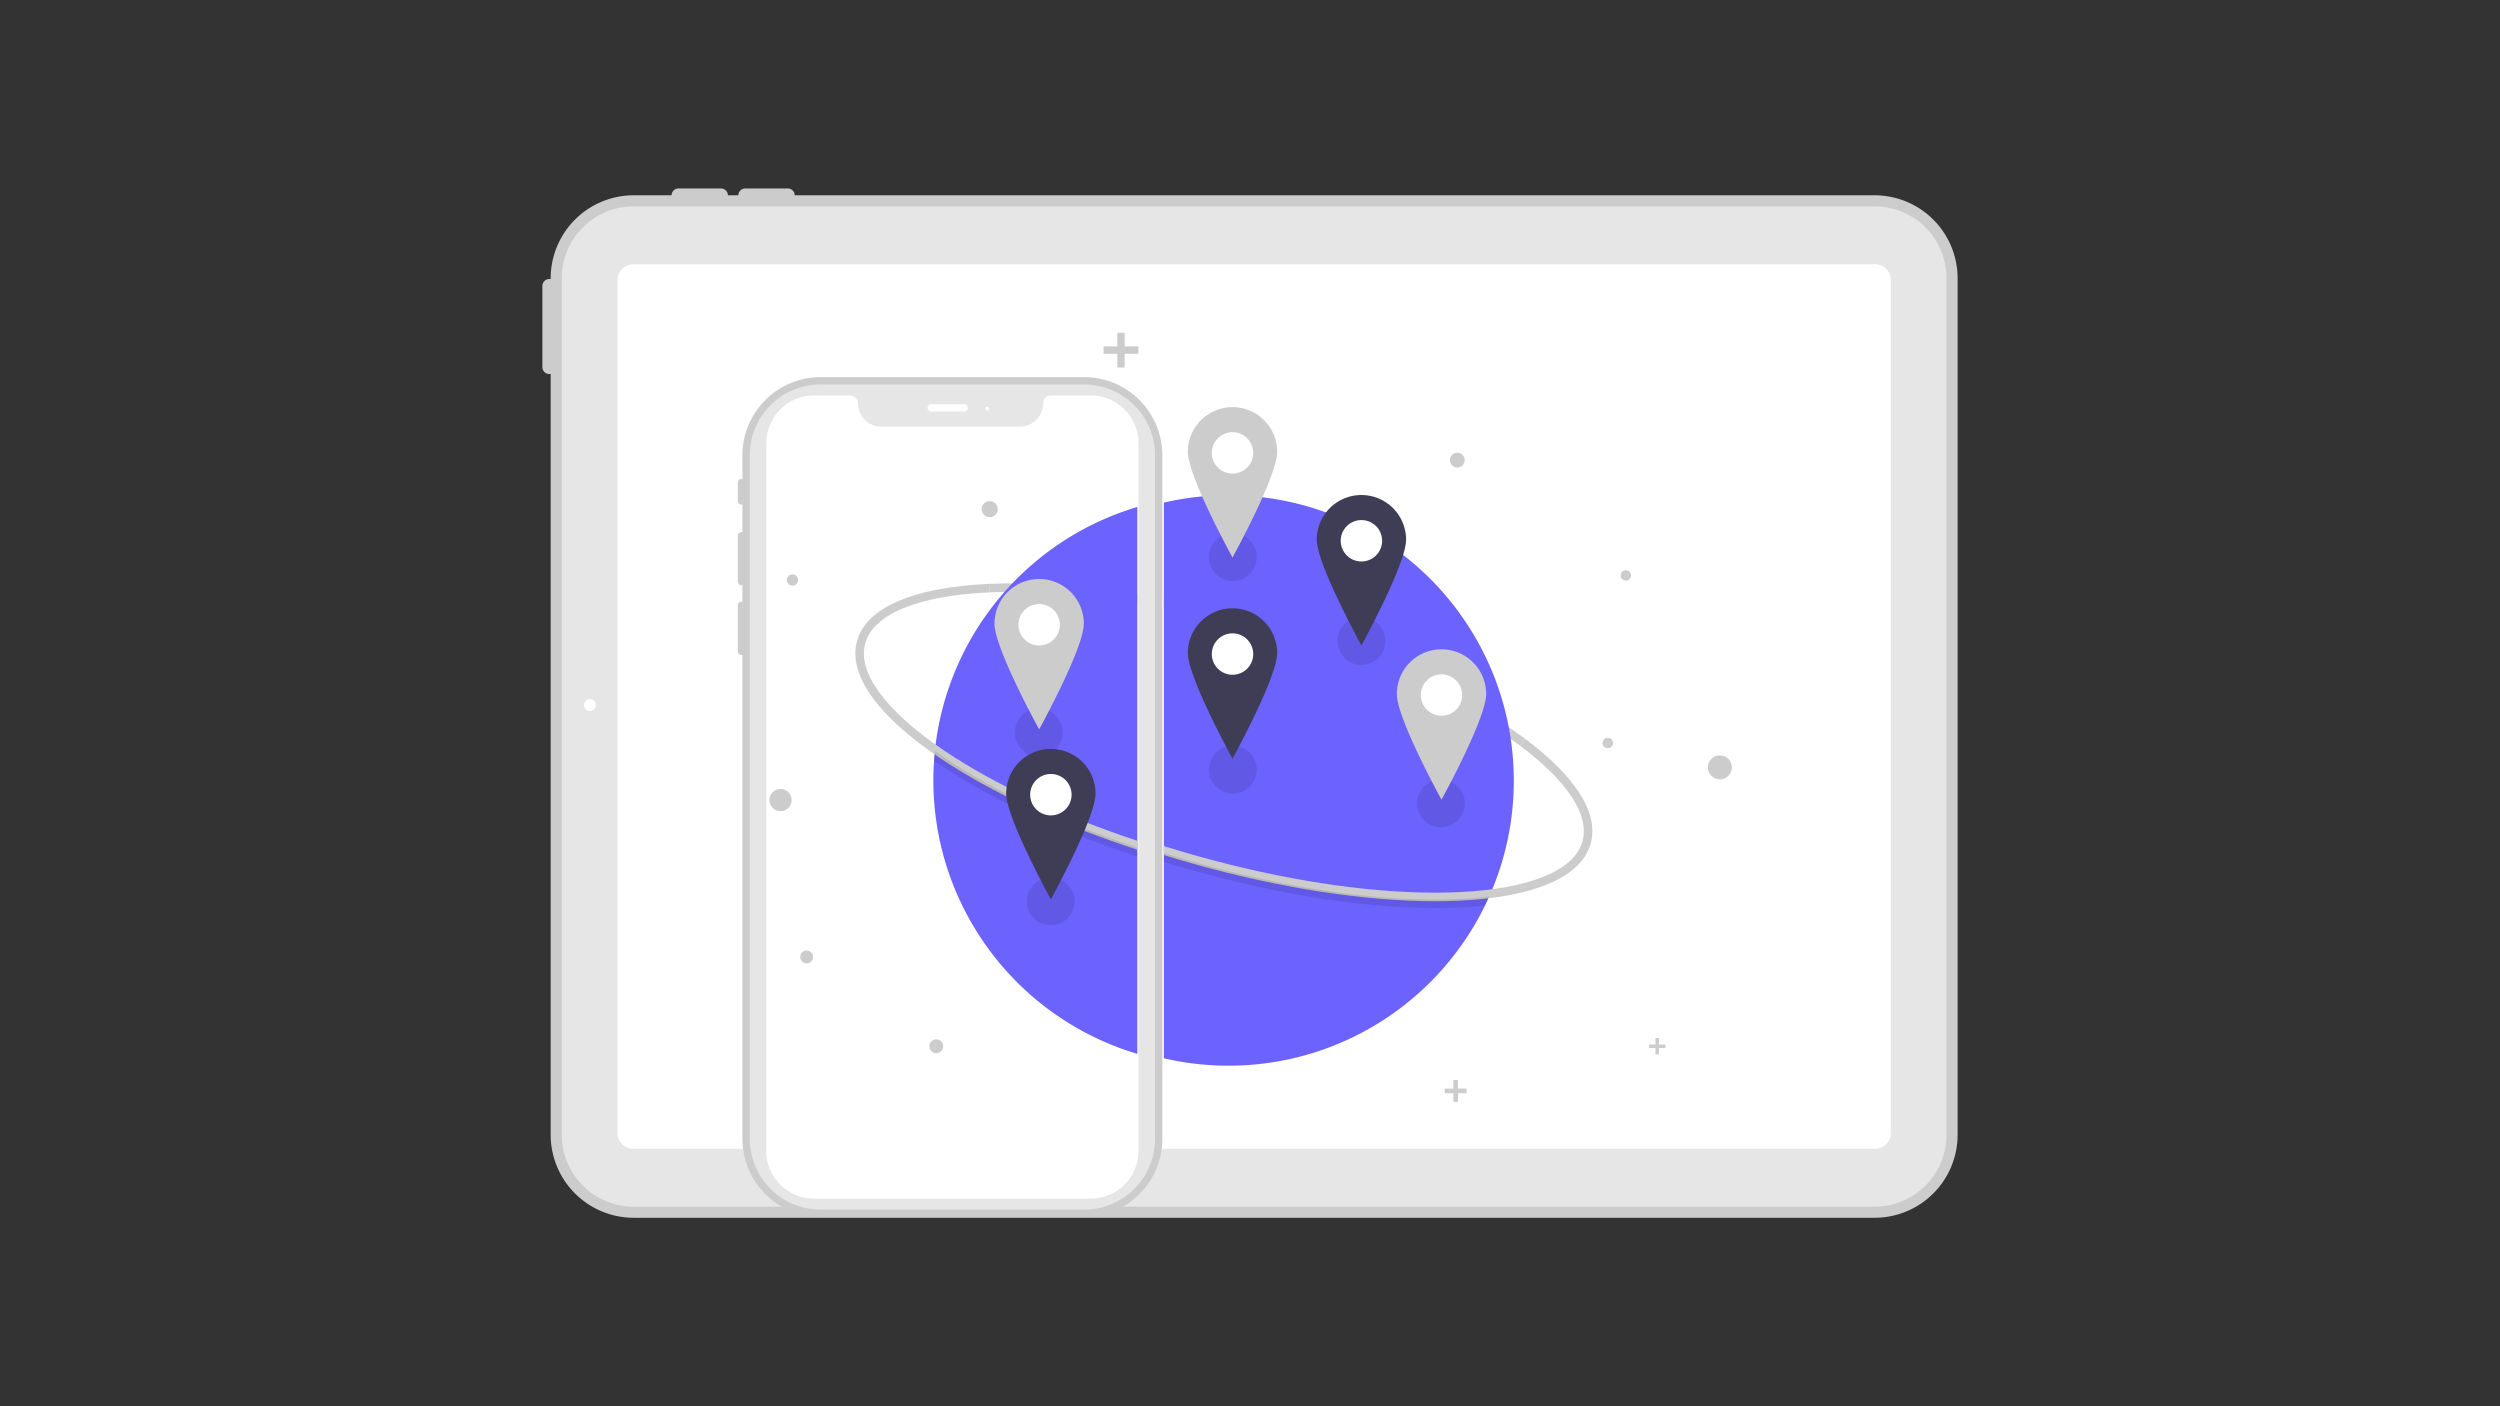 <svg width="1280" height="720" xmlns="http://www.w3.org/2000/svg">

 <rect width="100%" height="100%" fill="#333333" stroke="none"/>

 <g>
  <title>Layer 1</title>
  <g>
   <path fill="#ccc" transform="translate(-237.699 -186.5)" d="m1197.526,286.488l-552.933,0a3.547,3.547 0 0 0 -3.545,-3.488l-21.777,0a3.547,3.547 0 0 0 -3.545,3.488l-5.333,0a3.547,3.547 0 0 0 -3.545,-3.488l-21.778,0a3.547,3.547 0 0 0 -3.545,3.488l-19.405,0a42.523,42.523 0 0 0 -42.475,42.474l0,0.418c-0.067,-0.004 -0.13,-0.02 -0.198,-0.02l-0.498,0a3.551,3.551 0 0 0 -3.551,3.551l0,41.538a3.551,3.551 0 0 0 3.551,3.551l0.498,0c0.068,0 0.132,-0.016 0.198,-0.02l0,389.544a42.523,42.523 0 0 0 42.475,42.474l635.406,0a42.523,42.523 0 0 0 42.474,-42.474l0,-438.563a42.523,42.523 0 0 0 -42.474,-42.474zm29.69,481.037a29.724,29.724 0 0 1 -29.69,29.69l-635.406,0a29.724,29.724 0 0 1 -29.691,-29.69l0,-438.563a29.724,29.724 0 0 1 29.691,-29.69l635.406,0a29.724,29.724 0 0 1 29.69,29.69l0,438.563z"/>
   <path fill="#e6e6e6" transform="translate(-237.699 -186.5)" d="m1197.525,804.318l-635.405,0a36.834,36.834 0 0 1 -36.793,-36.793l0,-438.563a36.834,36.834 0 0 1 36.793,-36.793l635.405,0a36.834,36.834 0 0 1 36.793,36.792l0,438.563a36.834,36.834 0 0 1 -36.793,36.793z"/>
   <path fill="#fff" transform="translate(-237.699 -186.5)" d="m1197.72,774.678l-635.794,0a8.107,8.107 0 0 1 -8.098,-8.098l0,-436.672a8.107,8.107 0 0 1 8.098,-8.098l635.794,0a8.107,8.107 0 0 1 8.098,8.098l0,436.672a8.107,8.107 0 0 1 -8.098,8.098z"/>
   <circle fill="#fff" r="3.04" cy="360.984" cx="302.019"/>
   <path fill="#ccc" transform="translate(-237.699 -186.5)" d="m792.857,379.592l-135.066,0a40.008,40.008 0 0 0 -39.963,39.963l0,12.208a1.855,1.855 0 0 0 -2.347,1.811l0,9.388a1.855,1.855 0 0 0 2.347,1.811l0,14.215a1.855,1.855 0 0 0 -2.347,1.811l0,23.471a1.855,1.855 0 0 0 2.347,1.811l0,8.582a1.855,1.855 0 0 0 -2.347,1.811l0,23.471a1.855,1.855 0 0 0 2.347,1.811l0,247.855a40.008,40.008 0 0 0 39.963,39.963l135.066,0a40.008,40.008 0 0 0 39.963,-39.963l0,-350.058a40.008,40.008 0 0 0 -39.963,-39.963zm31.514,390.022a31.549,31.549 0 0 1 -31.514,31.514l-135.066,0a31.549,31.549 0 0 1 -31.514,-31.514l0,-350.058a31.549,31.549 0 0 1 31.514,-31.514l135.066,0a31.549,31.549 0 0 1 31.514,31.514l0,350.058z"/>
   <path fill="#e6e6e6" transform="translate(-237.699 -186.5)" d="m792.857,805.821l-135.066,0a36.249,36.249 0 0 1 -36.208,-36.208l0,-350.058a36.249,36.249 0 0 1 36.208,-36.208l135.066,0a36.249,36.249 0 0 1 36.208,36.208l0,350.058a36.249,36.249 0 0 1 -36.208,36.208z"/>
   <path fill="#fff" transform="translate(-237.699 -186.5)" d="m796.195,800.188l-141.741,0a24.448,24.448 0 0 1 -24.421,-24.421l0,-362.367a24.448,24.448 0 0 1 24.421,-24.421l18.485,0a4.041,4.041 0 0 1 4.036,4.036a11.937,11.937 0 0 0 11.924,11.924l70.974,0a11.937,11.937 0 0 0 11.924,-11.924a4.041,4.041 0 0 1 4.036,-4.036l20.362,0a24.448,24.448 0 0 1 24.421,24.421l0,362.367a24.448,24.448 0 0 1 -24.421,24.421z"/>
   <path fill="#fff" transform="translate(-237.699 -186.5)" d="m731.426,397.195l-16.899,0a1.878,1.878 0 1 1 0,-3.755l16.899,0a1.878,1.878 0 0 1 0,3.755z"/>
   <circle fill="#fff" r="0.939" cy="209.286" cx="505.463"/>
   <path fill="#ccc" transform="translate(-237.699 -186.5)" d="m744.114,485.434l0.196,4.368c22.33,-1 48.186,0.945 75.706,5.538l0,-4.429c-27.561,-4.557 -53.477,-6.481 -75.902,-5.477z"/>
   <path fill="#6c63ff" transform="translate(-237.699 -186.5)" d="m716.348,570.985q-0.26,2.507 -0.424,5.045q-0.346,4.991 -0.346,10.06a146.147,146.147 0 0 0 104.437,139.988l0,-280.002a146.075,146.075 0 0 0 -103.667,124.908z"/>
   <circle fill="#ccc" r="2.879" cy="296.958" cx="405.774"/>
   <circle fill="#ccc" r="5.687" cy="409.631" cx="399.638"/>
   <circle fill="#ccc" r="4.119" cy="260.691" cx="506.734"/>
   <circle fill="#ccc" r="3.286" cy="489.953" cx="413.025"/>
   <circle fill="#ccc" r="3.559" cy="535.691" cx="479.402"/>
   <polygon fill="#ccc" points="582.856,177.369 575.833,177.369 575.833,170.346 572.065,170.346 572.065,177.369 565.039,177.369 565.039,181.139 572.065,181.139 572.065,188.162 575.833,188.162 575.833,181.139 582.856,181.139 582.856,177.369 "/>
   <circle opacity="0.1" r="12.271" cy="375.048" cx="531.834"/>
   <circle opacity="0.1" r="12.271" cy="461.505" cx="537.97"/>
   <path fill="#ccc" transform="translate(-237.699 -186.5)" d="m721.531,571.072c-15.058,-10.111 -26.274,-20.086 -33.336,-29.649c-7.045,-9.54 -9.557,-18.157 -7.467,-25.614c2.09,-7.457 8.715,-13.514 19.692,-18.002c11.003,-4.499 25.769,-7.192 43.888,-8.004l-0.195,-4.368c-38.8,1.739 -62.806,12.107 -67.595,29.194s10.331,38.422 42.575,60.073c26.295,17.657 61.513,33.962 100.922,46.876l0,-4.602c-38.478,-12.716 -72.813,-28.666 -98.484,-45.905z"/>
   <path opacity="0.1" transform="translate(-237.699 -186.5)" d="m721.529,574.57q-2.669,-1.795 -5.181,-3.585q-0.26,2.507 -0.424,5.045q1.556,1.086 3.17,2.169c26.295,17.657 61.512,33.963 100.921,46.877l0,-4.602c-38.477,-12.716 -72.811,-28.666 -98.486,-45.904z"/>
   <path fill="#ccc" transform="translate(-237.699 -186.5)" d="m884.374,504.149c-17.197,-4.82 -34.242,-8.746 -50.781,-11.768l0,4.443c16.156,2.979 32.8,6.825 49.6,11.534c53.485,14.991 101.882,36.838 132.782,59.938l2.618,-3.502c-31.315,-23.411 -80.237,-45.516 -134.221,-60.647z"/>
   <path fill="#6c63ff" transform="translate(-237.699 -186.5)" d="m1012.769,586.091a146.128,146.128 0 0 0 -179.175,-142.253l0,284.497a146.105,146.105 0 0 0 164.41,-78.187q1.13,-2.304 2.173,-4.652a145.501,145.501 0 0 0 12.592,-59.405l-0,-0z"/>
   <circle fill="#f2f2f2" r="1.673" cy="225.55" cx="632.903"/>
   <circle fill="#ccc" r="3.79" cy="235.591" cx="746.134"/>
   <circle fill="#ccc" r="6.154" cy="392.897" cx="880.561"/>
   <circle fill="#ccc" r="2.64" cy="294.611" cx="832.441"/>
   <circle fill="#ccc" r="2.64" cy="380.419" cx="823.2"/>
   <polygon fill="#ccc" points="750.891,557.367 746.479,557.367 746.479,552.958 744.114,552.958 744.114,557.367 739.705,557.367 739.705,559.733 744.114,559.733 744.114,564.143 746.479,564.143 746.479,559.733 750.891,559.733 750.891,557.367 "/>
   <polygon fill="#ccc" points="852.67,534.796 849.374,534.796 849.374,531.5 847.603,531.5 847.603,534.796 844.307,534.796 844.307,536.566 847.603,536.566 847.603,539.862 849.374,539.862 849.374,536.566 852.67,536.566 852.67,534.796 "/>
   <circle opacity="0.1" r="12.271" cy="285.244" cx="631.23"/>
   <circle opacity="0.1" r="12.271" cy="394.013" cx="631.23"/>
   <circle opacity="0.1" r="12.271" cy="328.194" cx="697.049"/>
   <circle opacity="0.1" r="12.271" cy="411.304" cx="737.767"/>
   <path fill="#ccc" transform="translate(-237.699 -186.5)" d="m1046.16,592.237c-5.762,-8.842 -15.036,-18.074 -27.565,-27.441l-2.618,3.502c24.347,18.202 35.688,35.6 31.935,48.989c-2.09,7.457 -8.715,13.514 -19.692,18.002c-11.004,4.499 -25.77,7.192 -43.889,8.004q-5.775,0.258 -11.851,0.258c-35.453,-0.001 -78.2,-6.565 -121.905,-18.815q-8.596,-2.409 -16.982,-5.04l0,4.578q7.81,2.427 15.801,4.672c44.087,12.357 87.247,18.977 123.107,18.976c4.105,0 8.121,-0.087 12.025,-0.262c38.8,-1.739 62.806,-12.107 67.595,-29.194c2.221,-7.926 0.216,-16.751 -5.962,-26.23z"/>
   <path opacity="0.1" transform="translate(-237.699 -186.5)" d="m984.332,646.79q-5.773,0.258 -11.853,0.258c-35.449,0 -78.201,-6.563 -121.905,-18.813q-8.596,-2.409 -16.981,-5.04l0,4.579q7.809,2.426 15.8,4.672c44.089,12.356 87.247,18.975 123.107,18.975c4.105,0 8.124,-0.087 12.028,-0.262q7.074,-0.315 13.475,-1.01q1.131,-2.304 2.173,-4.652q-7.437,0.914 -15.845,1.294z"/>
   <circle fill="#fff" r="16" cy="277" cx="697"/>
   <path fill="#3f3d56" transform="translate(-237.699 -186.5)" d="m934.747,439.95a22.869,22.869 0 0 0 -22.869,22.869c0,12.63 22.869,54.105 22.869,54.105s22.869,-41.475 22.869,-54.105a22.869,22.869 0 0 0 -22.869,-22.869zm0,34.025a10.598,10.598 0 1 1 10.598,-10.598a10.598,10.598 0 0 1 -10.598,10.598l0,0z"/>
   <circle fill="#fff" r="16" cy="335" cx="631"/>
   <path fill="#3f3d56" transform="translate(-237.699 -186.5)" d="m868.747,497.95a22.869,22.869 0 0 0 -22.869,22.869c0,12.63 22.869,54.105 22.869,54.105s22.869,-41.475 22.869,-54.105a22.869,22.869 0 0 0 -22.869,-22.869zm0,34.025a10.598,10.598 0 1 1 10.598,-10.598a10.598,10.598 0 0 1 -10.598,10.598l0,0z"/>
   <circle fill="#fff" r="16" cy="232" cx="631"/>
   <path fill="#ccc" transform="translate(-237.699 -186.5)" d="m868.747,394.95a22.869,22.869 0 0 0 -22.869,22.869c0,12.63 22.869,54.105 22.869,54.105s22.869,-41.475 22.869,-54.105a22.869,22.869 0 0 0 -22.869,-22.869zm0,34.025a10.598,10.598 0 1 1 10.598,-10.598a10.598,10.598 0 0 1 -10.598,10.598l0,0z"/>
   <circle fill="#fff" r="16" cy="356" cx="738"/>
   <path fill="#ccc" transform="translate(-237.699 -186.5)" d="m975.747,518.95a22.869,22.869 0 0 0 -22.869,22.869c0,12.63 22.869,54.105 22.869,54.105s22.869,-41.475 22.869,-54.105a22.869,22.869 0 0 0 -22.869,-22.869zm0,34.025a10.598,10.598 0 1 1 10.598,-10.598a10.598,10.598 0 0 1 -10.598,10.598l0,0z"/>
   <circle fill="#fff" r="16" cy="320" cx="532"/>
   <path fill="#ccc" transform="translate(-237.699 -186.5)" d="m769.747,482.95a22.869,22.869 0 0 0 -22.869,22.869c0,12.63 22.869,54.105 22.869,54.105s22.869,-41.475 22.869,-54.105a22.869,22.869 0 0 0 -22.869,-22.869zm0,34.025a10.598,10.598 0 1 1 10.598,-10.598a10.598,10.598 0 0 1 -10.598,10.598l0,0z"/>
   <circle fill="#fff" r="16" cy="407" cx="538"/>
   <path fill="#3f3d56" transform="translate(-237.699 -186.5)" d="m775.747,569.95a22.869,22.869 0 0 0 -22.869,22.869c0,12.63 22.869,54.105 22.869,54.105s22.869,-41.475 22.869,-54.105a22.869,22.869 0 0 0 -22.869,-22.869zm0,34.025a10.598,10.598 0 1 1 10.598,-10.598a10.598,10.598 0 0 1 -10.598,10.598l0,0z"/>
  </g>
 </g>
</svg>
